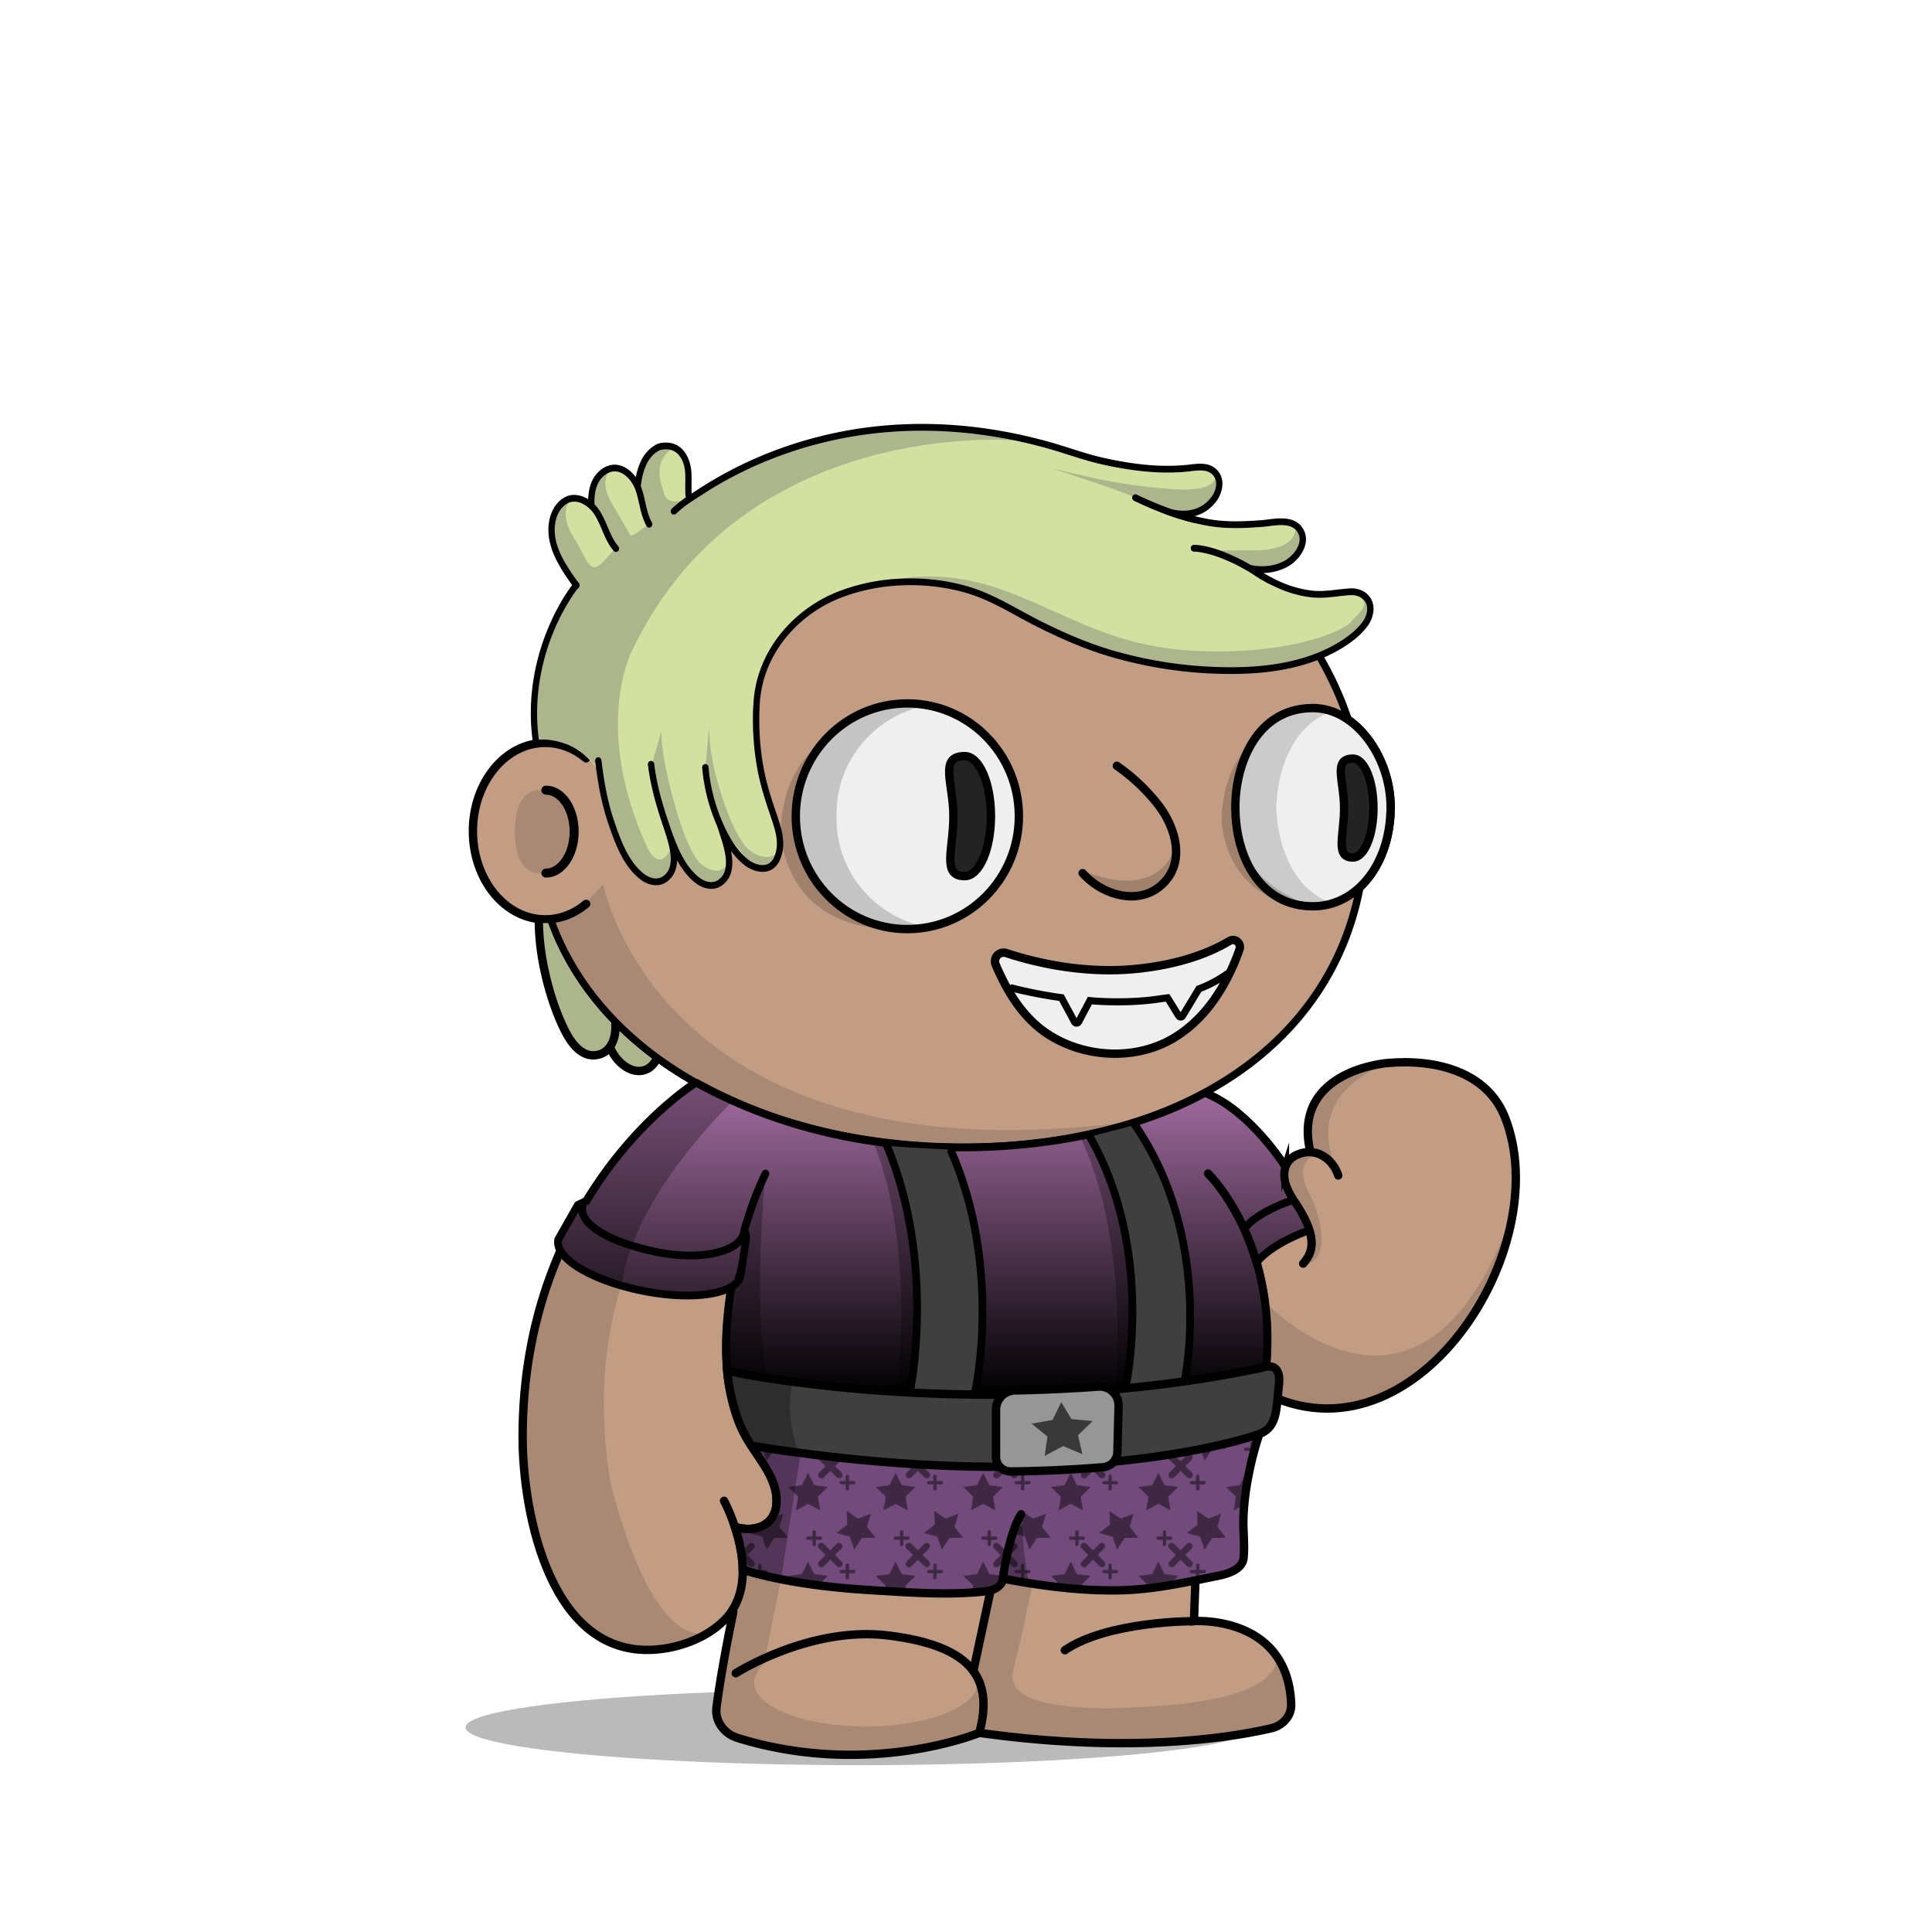 <svg xmlns="http://www.w3.org/2000/svg" xmlns:xlink="http://www.w3.org/1999/xlink" viewBox="0 0 3000 3000" width="100%" height="100%"><defs><style>.cls-1-49{opacity:0.27;}.cls-2-49{fill:#c29d84;}.cls-3-49,.cls-4-49{fill:none;stroke:#000;stroke-linecap:round;stroke-miterlimit:10;}.cls-3-49{stroke-width:13px;}.cls-4-49{stroke-width:14px;}.cls-5-49{opacity:0.13;}</style></defs><g id="body_ground_shadwo-49" data-name="body ground shadwo"><ellipse class="cls-1-49" cx="1334.82" cy="2682.24" rx="612.02" ry="58.67"/></g><g id="TONE_2" data-name="TONE 2"><path class="cls-2-49" d="M1075.21,1684.92l-86.3,76.44-81.19,108.46-57.17,122.51-32.25,136.1-6.75,96.68,6.35,91.23L835,2395.21l31.39,75.86,38.09,50.13,47.54,31,78.62,9.8,53.8-18.18,39.91-27.63,14.26-12.89-9.88,50-15.22,91.24,2.66,29.33,13.85,17,51.09,17.73,78.1,16.35h75.62l66.58-5.32,48.93-8.42,52-13.82,24.82-6.52,41.94,6.07,126.13,9.16,99.75-.28,77.23-5.54,66.85-9.41,35-7.15,26.94-20.17,3.93-17.17-4.13-32.14-26.1-52.19-43.66-30.74-77-13.9,10.76-205.51s11.6-13.31,15.48-16.39,47-58.42,47-58.42l25-55.24,10.56-19.26,31.14,13.27,62.08,11.3,70.55-7.08,44-23.38,49.3-35.46,42.09-44.1,45.13-60.73,24.32-63.88,17.23-65.23,5.15-65.54-6.61-53.5-17.62-48.7-32.84-34.56-44.43-25.16-50.48-7-43.5-2.38-47.62,10.35-47.78,27.42L2036,1718.43l-4.92,39.57,4.92,33.29-26.16,5.63-11.5,8.85-4.35,6.33-38.65-58.25-40.72-31.51-40.6-26.81,31.43-17.16,63.7-49.54,45.12-49.55L2062,1514.7l25.66-53.08,19.46-60.16,22-45.61s67.57-79.84,0-202.29c-1-1.73.06-10,.06-10l-42.42-40.22-26.54-55.74-22.12-48.66-38.92-53.08-40.7-42.47-35.39-32.73-84.93-62.81-67.24-33.62-70.78-27.43-73.43-21.23L1533,712.27l-76.08-3.54-109.71,10.61-100.85,26.55-81.4,33.62-67.24,37.15-77,58.39L963.2,934.33l-61.93,81.39-29.2,69-23.37,63.1-6.32,5.84L794.78,1169l-33.87,33-22.55,52v62.59l15.25,50.65L781,1405l52.34,22.55,25.51,2.22,26.54,65.47,44.24,61.93,38.93,41.58,61.93,50.43,47.77,29.19Z"/><path class="cls-3-49" d="M1188.61,1822.33c-25.84,55.2-43,113.78-52.34,173.17-9.26,58.83-13.91,121.32.77,179.71,4.69,18.63,10.62,36.6,19.91,53.7,18.31,33.72,51.4,65.64,48.8,105.78-2.14,33.08-31.85,46-64.61,36.29"/><path class="cls-3-49" d="M1875.87,1822.33s102.57,98.45,91,287.14c0,0-3.62,117-95.28,193.58a25.6,25.6,0,0,0-9.21,18.23c-1.49,27.45-5.31,101.95-8.34,196,0,0,145.74-10.32,150.89,129,.65,17.51-12.29,33-30.87,37.34-61.79,14.38-217.56,40-453.39,7.15,0,0-171.42,71-375.08,8-21.91-6.79-35.72-26.6-33-47.6,3.64-28.11,11-75.14,26-147.9"/><path class="cls-3-49" d="M1142.45,2598.2s115.4-73.83,237.21-58.6,165.4,61,141,151.19"/><path class="cls-3-49" d="M1854.07,2517.33s-133.35-.74-200.62,45.13"/><line class="cls-3-49" x1="1511.37" y1="2594.76" x2="1564.29" y2="2347.39"/><path class="cls-3-49" d="M1962.82,2162.51c234.13,119.66,454.59-224.88,374-427.73-28.07-70.68-107.32-90.8-182.53-84.12,0,0-145.76,11-120.63,133.23"/><path class="cls-3-49" d="M2078,1825.24c-8.17-25.5-34.33-44.87-63.48-32.33-21.57,9.27-24.07,30.78-17,49.43a121.09,121.09,0,0,0,13,24.25c40.21,59.72,25.13,80.86,13.07,95.56"/><path class="cls-3-49" d="M1994,1809.24s-53-83.28-120-110.78"/><path class="cls-4-49" d="M847.68,1226.92c24.22,0,43.86,28.83,43.86,64.39s-19.64,64.39-43.86,64.39"/><g class="cls-5-49"><path d="M1094.33,1787.19s-201.47,157.92-147.5,509.15c0,0,56.62,258.34,152.17,239.76l-45.17,19.08L987.54,2562l-45-14-53-42.94L852,2442.22s-19.3-58-20-60.58-15.21-73-15.21-73l-4.07-66,3.05-93.58,14.8-87.89,24.13-80.54,29.56-68.17,35.67-59,31.53-47.85,30.94-37.14,43.33-39.74,34.35-32.8,20.29-14.44-27.3-18.43-64-47.48-59.57-58.39-27.71-38.8-42.45-63.51-.62-25.09,42.47-18.58,35.39-38s89.35,468.89,829,367.15c13.61-1.87-115.08,25.45-101.63,22.66l90.13-18.72,59.92-21.23,59.94-27.48,16.88,11.15s-138.51,121.21-481.78,97.32S1157.34,1736.76,1094.33,1787.19Z"/><path d="M887.11,1291.31c0,35.64-22.14,64.54-49.45,64.54s-38.13-28.59-38.13-64.23,10.82-64.85,38.13-64.85S887.11,1255.67,887.11,1291.31Z"/><path d="M1573.17,2594.76c5-22.44,11.15-45.09,15.5-66,9.65-46.4,21-93.08,27.47-140,1.38-10.09,10.82-41.24-4.4-41.86a345.39,345.39,0,0,0-47.38,1.36l-45,207c-2.76,12.73-5.54,25.71-4.26,38.67,1.7,17.12,10.15,32.84,11.64,50,1.1,12.68-9.17,31.37,0,42.38,4.14,5,11.17,6.24,17.6,7.11,54.93,7.46,110,10.25,165.29,12.64h.92l112.2-1.68a17.54,17.54,0,0,0,1.77-.12l105.39-13.38,40.32-6.53a15.92,15.92,0,0,0,7-3l13.67-10.24c19.81-14.84,7.66-38.52,6.72-57.27l-8.71-23.49-9.17-10c5.94,6.46-12.78,24.53-16.48,27.49-13.29,10.63-30,17-46.12,22-49.56,15.11-100.57,18.33-151.92,21.17-41.23,2.29-82.9,2.88-123.77-3.88-14.26-2.36-29.29-5.19-42.53-11.13C1581.78,2628.28,1568.73,2614.52,1573.17,2594.76Z"/><path d="M1964,2021.1s239.6,257.11,382-130.4l-20.31,76.86L2277.13,2057l-57.28,64.14-72.94,47.35-81.48,18.63-48.89-5-53.72-19.66v-31.7l5.41-52.55Z"/><path d="M2047.55,1791.7s-47.47,7.88-9.43,71.58c0,0,38.93,88.47-12.38,101.74,0,0,7.07-21.24,8.84-23s-1-30.6-1-30.6l-15.51-33.06s-18.7-31.29-20.56-36,4.37-40.57,4.37-40.57l22.84-10.07,20.1-2.71Z"/><path d="M2158.44,1650.06s-139.78,42.47-82.27,165.44l-16.53-15s-22.62-9.72-24.28-13.26-4.87-29.41-4.59-31.07,5.2-35,5.2-35l19.58-28,29.33-21.85Z"/><path d="M910.12,1177.54s78.74-358.22,369.81-437l-115,38.93-81,47.6-83.15,68.5-73.31,85.71-52.94,78.26-27.88,94,40.48,9.18Z"/><path d="M1527.19,2638.53,1517,2606.15a27.42,27.42,0,0,1,.89,6.92c0,37.38-77.63,67.68-173.4,67.68s-173.4-30.3-173.4-67.68c0-10.07,8.47-24.59,18.57-33.18l1.72-5.79a2.09,2.09,0,0,1-2.82-2.32L1229,2372.66a44.63,44.63,0,0,1,51.53-35c28.26,5,69.15,9.6,119.68,9.6-108.73,0-195.06-106.63-211.45-199.06-8.65-48.77-14.07-95.19-13.38-144.66.75-52.56,2.46-108.52,10.89-166.33a2.09,2.09,0,0,0-4-1.14c-22.2,50.76-92.27,233.07-29,385.72a1.4,1.4,0,0,0,.15.3l43,70.9a2.56,2.56,0,0,1,.24.56l4.42,17a62.9,62.9,0,0,1-1.35,36.2l-4.83,14.12a2.11,2.11,0,0,1-1.14,1.24l-26.61,11.66a2.06,2.06,0,0,1-1.07.16l-21.94-2.52a2.1,2.1,0,0,0-2.27,2.61l7.71,29.28a1.59,1.59,0,0,1,.06.38l3.63,49.69a2.11,2.11,0,0,1-.08.75l-14.6,49.1-.06.26-24.2,149.68a2.1,2.1,0,0,0,0,.79l6,26.41a2.08,2.08,0,0,0,1.18,1.45l59.31,26.68a2,2,0,0,0,.49.15l69,12.26.26,0,84.09,4h.26l60.19-4.53.24,0,83.39-16a1.05,1.05,0,0,0,.24-.06l40.42-13a2.09,2.09,0,0,0,1.43-1.73l6.33-50.94"/><path d="M1918.06,2248.79s-59.53,81.86-149.77,94c0,0,23,15,91.12-2.65l4.42-20.35,8.85-16.81,10.48-10.21"/></g><path d="M2129.2,1143.53a144,144,0,0,0-31.17-30.72,536.58,536.58,0,0,0-23-56.35c-32.82-68.83-79.79-130.63-139.61-183.69s-129.34-94.63-206.81-123.7c-80.17-30.08-165.32-45.33-253.08-45.33a723.09,723.09,0,0,0-219.4,33.67,674.64,674.64,0,0,0-187.55,93.24c-56,39.93-104,87.44-142.51,141.21-39.24,54.78-67.57,114.53-84.18,177.58a5.75,5.75,0,0,0,11.12,2.93c16.26-61.69,44-120.17,82.41-173.82,37.78-52.73,84.83-99.34,139.84-138.54a663,663,0,0,1,184.36-91.64,711.53,711.53,0,0,1,215.91-33.13c86.38,0,170.17,15,249,44.6,76.14,28.57,144.52,69.46,203.22,121.54s104.7,112.6,136.85,180a522.14,522.14,0,0,1,24.57,61.08c1.7,1.17,3.39,2.41,5.06,3.7.85.67,1.71,1.35,2.55,2l.54.43c.91.76,1.82,1.54,2.72,2.34l.82.73c.88.79,1.76,1.59,2.63,2.42.22.2.43.42.65.63a141.8,141.8,0,0,1,14.69,16.6c21.6,28.51,34,65.55,34,101.63,0,40.38-11.31,77.31-31.91,104.43h0c-.65.86-1.31,1.7-2,2.53-.89,1.11-1.79,2.18-2.69,3.24l-1,1.09c-.6.69-1.2,1.36-1.81,2-.38.42-.77.83-1.16,1.25-.57.6-1.14,1.19-1.72,1.78-.39.4-.78.81-1.18,1.2-.91.9-1.83,1.8-2.76,2.66-20,109.66-76.83,202.64-167.34,272.26-54.72,42.09-120.47,74.65-195.41,96.79s-157.82,33.42-245.91,33.42c-73.58,0-145.3-7.85-213.16-23.33S1154,1714,1098,1684.31c-117.39-62.14-199.49-151.36-237.44-258a5.75,5.75,0,0,0-10.83,3.85c38.92,109.43,122.91,200.84,242.89,264.35,56.87,30.1,120.69,53.35,189.67,69.09,68.7,15.67,141.28,23.62,215.72,23.62,89.2,0,173-11.4,249.17-33.89,76.31-22.54,143.31-55.75,199.16-98.7,91.16-70.12,149-163.31,170.49-273.08a136.34,136.34,0,0,0,12.27-13.43c23.68-29.62,36.73-70.49,36.73-115.08C2165.83,1214.15,2152.48,1174.25,2129.2,1143.53Z"/><path class="cls-3-49" d="M910.12,1403.57c-18.06,15.13-39.93,24-63.49,24-62,0-112.3-61.34-112.3-137s50.28-137,112.3-137c23.56,0,45.43,8.85,63.49,24"/><path class="cls-3-49" d="M1124.34,2330.45s65.27,121.25,0,185.71c-26,25.66-63.7,40.75-100.54,44.76-169.74,18.5-211.9-213.21-212.25-327.21-1.19-384.43,268.87-552.24,268.87-552.24"/></g><defs><style>.cls-1-187,.cls-4-187,.cls-5-187,.cls-6-187,.cls-9-187{fill:none;}.cls-1-1870-187,.cls-1-1871-187,.cls-2-187,.cls-4-187,.cls-5-187,.cls-6-187,.cls-9-187{stroke:#000;}.cls-1-1870-187,.cls-2-187,.cls-4-187,.cls-5-187{stroke-linecap:round;}.cls-1-1870-187,.cls-1-1871-187,.cls-2-187,.cls-4-187,.cls-6-187,.cls-9-187{stroke-miterlimit:10;}.cls-2-187,.cls-5-187,.cls-6-187{stroke-width:12px;}.cls-2-187{fill:url(#linear-gradient-187);}.cls-3-187{fill:#3f3f3f;}.cls-1-1870-187,.cls-1-1871-187,.cls-4-187,.cls-9-187{stroke-width:13px;}.cls-5-187{stroke-linejoin:round;}.cls-7-187{fill:#734a7c;}.cls-8-187{opacity:0.46;fill:url(#New_Pattern_5);}.cls-1-1870-187{fill:#32b767;}.cls-1-1871-187{fill:#969696;}.cls-1-1872-187,.cls-1-1873-187{opacity:0.28;}.cls-1-1874-187{opacity:0.62;}</style><linearGradient id="linear-gradient-187" x1="1449.55" y1="1681.61" x2="1449.55" y2="2165.6" gradientUnits="userSpaceOnUse"><stop offset="0" stop-color="#a46da3"/><stop offset="1"/></linearGradient><pattern id="New_Pattern_5" data-name="New Pattern 5" width="135.62" height="137.25" patternUnits="userSpaceOnUse" viewBox="0 0 135.62 137.25"><rect class="cls-1-187" width="135.62" height="137.25"/><polygon points="30.69 78.87 40.18 98.09 61.39 101.17 46.04 116.13 49.66 137.25 30.69 127.28 11.72 137.25 15.35 116.13 0 101.17 21.21 98.09 30.69 78.87"/><polygon points="90.55 0 108.22 12.14 128.23 4.47 122.14 25.02 135.62 41.68 114.2 42.24 102.52 60.21 95.36 40.01 74.66 34.45 91.66 21.4 90.55 0"/><path d="M82.73,78.69,72.55,68.59l10.1-10.17a5.18,5.18,0,0,0-7.35-7.29L65.21,61.31,55,51.21a5.18,5.18,0,1,0-7.29,7.35L57.92,68.65,47.83,78.83a5.17,5.17,0,1,0,7.34,7.29l10.1-10.18L75.44,86a5.17,5.17,0,1,0,7.29-7.34Z"/><path d="M42.72,52.21l.05-7.16,7.16.05a2.59,2.59,0,1,0,0-5.18l-7.17-.05.05-7.16a2.59,2.59,0,0,0-5.18,0l0,7.17-7.17-.05a2.6,2.6,0,0,0-1.87,4.4,2.61,2.61,0,0,0,1.84.78l7.16,0,0,7.17A2.56,2.56,0,0,0,38.28,54a2.6,2.6,0,0,0,4.44-1.8Z"/><path d="M94.47,104l0-7.16,7.16,0a2.59,2.59,0,0,0,0-5.18l-7.17,0,0-7.16a2.59,2.59,0,0,0-5.18,0l0,7.16-7.17,0a2.59,2.59,0,0,0-2.6,2.57,2.53,2.53,0,0,0,.74,1.83,2.57,2.57,0,0,0,1.83.78l7.16,0,0,7.17a2.56,2.56,0,0,0,.73,1.83,2.6,2.6,0,0,0,4.44-1.8Z"/></pattern></defs><path class="cls-2-187" d="M1188.61,1822.33a559.46,559.46,0,0,0-32.69,87.49,1.75,1.75,0,0,0,.1,1.19h0a25.66,25.66,0,0,1,2.23,15l-8.4,54.75c-1.3,6.32-5.55,11.75-12.23,16.22a1.7,1.7,0,0,0-.63.8l-1.76,4.76a1.89,1.89,0,0,0-.09.34c-6.09,40.67-9.71,82.92-6.06,124.23a1.67,1.67,0,0,0,1.31,1.49l12.06,2.72s393.76,82.17,818.43-7.8l.27-.08a22.17,22.17,0,0,1,2.36-.75,1.67,1.67,0,0,1,2.08,1.28h0c1.15-9.14,1.31-14.47,1.31-14.47,3.47-56.7-3.36-105.25-14.62-145.43l-.83-2.87a1.69,1.69,0,0,1,.32-1.53c23.81-28.68,74.48-46.89,77.55-48a1,1,0,0,0,.28-.13l2.22-1.3a1.68,1.68,0,0,0,.74-2c-3.88-11.35-10.79-25-22-41.66a121.09,121.09,0,0,1-13-24.25c-3.71-9.75-4.79-20.29-1.9-29.44a1.66,1.66,0,0,0-.19-1.42l-1.46-2.24s-52.85-83.1-119.75-110.69a1.74,1.74,0,0,1-.4-.23l-1.23-1a1.65,1.65,0,0,0-1.84-.17c-50.23,27.46-104.88,46.53-160.44,59.86-85.79,20.59-174.55,27.47-262.6,23.82-85.88-3.56-171.31-19.36-252.31-48.28a768.43,768.43,0,0,1-112.14-50.21,1.92,1.92,0,0,0-.33-.14l-1.77-.53a1.69,1.69,0,0,0-1.37.19c-8.36,5.29-97,63.17-168.63,182.27a1.68,1.68,0,0,1-.72.65l-12.73,6a1.59,1.59,0,0,0-.74.69l-30,52.93a2,2,0,0,0-.2.53c-5.51,29,51.63,63.16,130,79.2,61.11,12.52,116.14,9,140.39-6.86"/><path class="cls-3-187" d="M1511.81,2160.28s8.94-73.89,9.41-76.24,0-99.76,0-99.76l-9.41-86.62-23.06-71L1471.81,1785l-57.41-3.09-33-2.35,25.89,83.77,14.11,72,6.12,86.11-.47,60.71-6.59,53.18-4.27,23.68Z"/><path class="cls-3-187" d="M1697.34,1763.78l62.82-16.33,26.47,46.24,40.24,104.12,16.58,89.64v92.83l-5.64,61.64-85.35,10.73s9.11-104.14,9.11-105.55-3.09-86.78-3.09-86.78l-19.5-91.1-23.64-67.77Z"/><path class="cls-4-187" d="M1875.87,1822.33s50.19,48.17,76.41,141.71"/><path class="cls-5-187" d="M1129.19,2128.3a307.26,307.26,0,0,0,7.85,46.91c4.69,18.63,10.62,36.6,19.91,53.7,18.31,33.72,51.4,65.64,48.8,105.78-2.14,33.08-31.85,46-64.61,36.29"/><path class="cls-6-187" d="M1839.81,2141.92s46.58-220.07-81.33-400.65"/><path class="cls-6-187" d="M1747.29,2156.87s48.28-211.42-55.72-393.09"/><path class="cls-6-187" d="M1513.69,2163.57S1557.85,1970.43,1476,1785"/><path class="cls-6-187" d="M1376.57,1777.29c78.6,187.62,36,386.28,36,386.28"/><path class="cls-6-187" d="M2005,1864.28s-49,15.88-71,41.29"/><path class="cls-5-187" d="M1155.22,1914c-5.94,29-64.64,44.74-136.33,30s-120.37-42.61-114.43-71.62"/><path class="cls-7-187" d="M1944,2286.64a508.53,508.53,0,0,1,15-58.33c-62.21,18.81-126.8,27.25-192,35.69-152,18-301,17-452,3-46.93-4-92.86-8-139.78-19.95,17.58,26.32,37.68,52.84,35.63,84.46-2.15,33.08-31.85,46-64.61,36.29l1.31,4c5.58,17.81,10.41,39.24,10.86,61l8.68,4.2,1.65.45q13.92,3.82,28,7.06c54.09,12.43,109.37,18.37,164.7,21.68,56.35,3.36,113.17,7.8,169.51,2.05,6.74-.69,13.6-1.67,19.63-4.76s11.16-8.67,12-15.39c59.61,11.23,119.71,19.23,180.49,18.1,52.93-1,102.31-12.16,153.76-22.59,14.82-3,37.63-9.83,39.32-28,2-21.47-1.22-43.21-.23-64.79A425.25,425.25,0,0,1,1944,2286.64Z"/><path class="cls-8-187" d="M1944,2286.64a508.53,508.53,0,0,1,15-58.33c-62.21,18.81-126.8,27.25-192,35.69-152,18-301,17-452,3-46.93-4-92.86-8-139.78-19.95,17.58,26.32,37.68,52.84,35.63,84.46-2.15,33.08-31.85,46-64.61,36.29l1.31,4c5.58,17.81,10.41,39.24,10.86,61l8.68,4.2,1.65.45q13.92,3.82,28,7.06c54.09,12.43,109.37,18.37,164.7,21.68,56.35,3.36,113.17,7.8,169.51,2.05,6.74-.69,13.6-1.67,19.63-4.76s11.16-8.67,12-15.39c59.61,11.23,119.71,19.23,180.49,18.1,52.93-1,102.31-12.16,153.76-22.59,14.82-3,37.63-9.83,39.32-28,2-21.47-1.22-43.21-.23-64.79A425.25,425.25,0,0,1,1944,2286.64Z"/><path class="cls-3-187" d="M1966.12,2120.28c-424.73,90-818.57,7.83-818.57,7.83l-13.27-3a308.5,308.5,0,0,0,7.85,46.91c4.69,18.63,10.62,36.6,19.91,53.7,3.89,7.16,8.44,14.23,13.18,21.32,46.92,12,92.85,16,139.78,19.95,151,14,300,15,452-3,65.18-8.44,129.77-16.88,192-35.69.52-1.6,1-3.21,1.59-4.8,28.23-11,26.06-37.43,30.4-76.32S1966.12,2120.28,1966.12,2120.28Z"/><path class="cls-9-187" d="M1955.47,2226.69a494.5,494.5,0,0,0-16.55,63.13,426.55,426.55,0,0,0-8.07,64.18c-1,21.58,2.22,43.32.23,64.79-1.68,18.22-24.5,25.05-39.32,28.05-51.45,10.43-100.82,21.6-153.75,22.59-60.79,1.13-120.89-6.87-180.5-18.1-.86,6.72-6,12.3-12,15.39s-12.89,4.07-19.63,4.76c-56.35,5.75-113.16,1.31-169.51-2.05-55.34-3.31-110.61-9.25-164.71-21.68q-14.07-3.24-28-7.06l-1.64-.45-8.68-4.2c-.46-21.77-5.28-43.2-10.87-61l-1.31-4.05c32.76,9.68,62.47-3.21,64.61-36.29,2.6-40.14-30.49-72.06-48.8-105.78-9.29-17.1-15.22-35.07-19.91-53.7a307.26,307.26,0,0,1-7.85-46.91l13.26,3s393.84,82.19,818.57-7.83c0,0,29.2-12,24.86,26.91s-2.17,65.31-30.41,76.32c0,0-274.38,101.27-787.68,18.34"/><path class="cls-1-1870-187" d="M1557.15,2451.25s8.82-69,28.37-99.81"/><path class="cls-1-1871-187" d="M1576,2159.05c41.66-.82,85-2.7,129.48-5.91a29.29,29.29,0,0,1,31.43,30l-1.84,71.59a24.24,24.24,0,0,1-22.25,23.56c-43,3.53-90.82,6-143.38,6.57a22.51,22.51,0,0,1-22.8-22.5v-73.37A29.91,29.91,0,0,1,1576,2159.05Z"/><g class="cls-1-1872-187"><path d="M1135.81,1711.81S984.2,1856.8,966,1992.36l-3.38,3.23-43.05-16.08s-37.37-23.32-38.78-24.68-13.36-19.6-13.36-19.6l7.16-24.16,19.36-34.22,19.2-13.63,14.58-25.1,48.49-63.27s31.29-33.28,32.53-34.49,44.64-36.85,44.82-38.14,25.36-19.65,25.36-19.65Z"/><path d="M1188.61,1822.33s-23.06,56.22-24.27,59.7-6.69,33.21-6.46,34.26-.18,21,0,22.1-7.87,41.33-7.94,41.84-14.7,22.28-14.7,22.28-3.87,28.68-4.27,32.52-2.39,57.6-1.77,60.07-.11,32-.11,32l49.41,10.69,13.12,2.1S1168,2052.85,1188.61,1822.33Z"/><path d="M1376.57,1777.29l16.88,61.79,25.7,84.53,4,69.06-2.61,114.52-7.94,56.38-20.12-2.44s31.16-221.89-36.85-388.9Z"/><path d="M1699.6,1770.24l20,61,30.07,83.28,7.11,68.82,2.41,114.52-5.63,56.68-20.71-1.52s22.06-223.09-55-386.84Z"/><path d="M1171.77,2252.69l27.35,32.12,6.78,33.35-3.1,30.59-16.87,25.37-38.38-2.27,5.8,34.54,4.32,31.76,54.66,16.73,30.36-195.19s-25-47.19-12.29-113l-96.12-17.29,1.65,36.15,17.42,53.34Z"/></g><path class="cls-1-1873-187" d="M1557.51,2451.33l40.21,7c-.32,0-15.66-87.23-8-109.82l-18.43,36.26-8.48,44.92Z"/><polygon class="cls-1-1874-187" points="1647.94 2177.15 1663.77 2203.61 1696.73 2206.53 1673.93 2228.65 1680.82 2258.18 1650.9 2245.4 1622.2 2260.73 1626.51 2230.7 1601.88 2210.64 1634.46 2204.88 1647.94 2177.15"/><defs><style>.cls-1-379{fill:#adb58d;}.cls-2-379{fill:#d2e0a0;}.cls-3-379{fill:none;stroke:#000;stroke-linecap:round;stroke-miterlimit:10;stroke-width:13px;}</style></defs><g id="Hair_Wave_copy_2" data-name="Hair_Wave copy 2"><path class="cls-1-379" d="M930.68,1631.26a27.85,27.85,0,0,1-9.34,1.67c-14.7,0-28.3-12.79-40.54-38.19-13.89-28.83-24.49-61.92-31.49-98.33a377.17,377.17,0,0,1-6.82-63.21c1.38.06,2.75.1,4.14.1s2.81,0,4.21-.1c20.95,57.47,54.39,109.91,99,155.89a5.85,5.85,0,0,0-.07,1.33C951.19,1610.31,943.53,1626.72,930.68,1631.26Z"/><path class="cls-1-379" d="M999.69,1656c-15.66,5.53-35.43-7.22-46.21-29.69,4.37-7.09,7.07-15.92,7.77-25.84a532.15,532.15,0,0,0,51.79,43.9C1009.69,1650.11,1005.12,1654.11,999.69,1656Z"/><path class="cls-2-379" d="M2115.82,965.71c-7.1,9.46-16.42,18-28.49,26.24-28.94,19.66-65,32.88-107.28,39.3-33.44,5.08-71.19,6.11-115.41,3.14a653.59,653.59,0,0,1-134.31-23.74c-34.27-9.72-70.36-24.28-113.59-45.84-11-5.5-22-11.51-32.63-17.31-24.67-13.49-50.18-27.44-78.14-36-35.86-11-75.87-15.32-115.69-12.52A303.64,303.64,0,0,0,1303.07,918a217.1,217.1,0,0,0-82.13,55.89c-24.14,26.36-40.52,57.84-47.35,91-1.17,5.65-2.09,11.45-2.74,17.26-.39,3.54-.7,7.14-.91,10.69a425.12,425.12,0,0,0,6.16,101.5c3.94,21.52,10.29,42.16,15.39,57.74,1.42,4.34,3,9.1,5,15l.38,1.12c7.2,21.16,14.64,43,4.82,63.54-2.81,5.88-7,9.56-12.44,10.94-8.09,2-19.1-1.18-28-8.22-8.33-6.57-21.12-18.91-35.91-50-.9-1.89-1.78-3.8-2.63-5.71a5.67,5.67,0,0,0-.33-.75,274.39,274.39,0,0,1-22.24-86.88,5,5,0,0,0-5.33-4.73,5.16,5.16,0,0,0-4.4,5.73,285.17,285.17,0,0,0,23.24,90.61c.95,3.14,2.07,6.54,3.26,10.14,8.15,24.65,19.3,58.41-1.28,73.28-9.93,7.19-22.44,2.49-30.83-4.31-22.7-18.36-34.37-48.72-45.28-80.86-.16-.46-.32-1-.48-1.42-.72-2.18-1.39-4.28-2-6.22a5.81,5.81,0,0,0-.48-1.11c-8.46-25.62-17-55.16-20.69-86.13a5,5,0,0,0-5.48-4.54,5.2,5.2,0,0,0-4.22,5.88c4.2,35,14.24,67.88,23.63,95.64l1.35,4.13c8.15,24.65,19.3,58.41-1.28,73.28-9.93,7.19-22.44,2.49-30.83-4.31-22.7-18.36-34.37-48.72-45.28-80.85-9.17-27-15.11-55.39-19.86-94.89a5,5,0,0,0-5.48-4.54,5.2,5.2,0,0,0-4.22,5.88c.39,3.2.8,6.47,1.23,9.79-20.79-27.69-49.62-43.71-80.11-43.71q-4.33,0-8.59.42a1.94,1.94,0,0,0,0-.24c-9.22-70.44,7.41-130,23-167.57C876,941.16,894.6,917,896.16,915.05l2.51-2.7a1.22,1.22,0,0,0,.15-.17L899,912l.15-.2.15-.22.12-.22a2.53,2.53,0,0,0,.12-.23c0-.07.07-.15.11-.23s.07-.15.1-.23,0-.17.08-.25l.08-.23.06-.26a1.89,1.89,0,0,0,0-.23,2.51,2.51,0,0,0,0-.27l0-.23c0-.09,0-.18,0-.27s0-.16,0-.23,0-.18,0-.27a1.93,1.93,0,0,1,0-.24,2.34,2.34,0,0,0,0-.26,2,2,0,0,0,0-.24,2.21,2.21,0,0,0,0-.25l-.06-.24c0-.09,0-.17-.07-.25s-.05-.16-.08-.23-.07-.17-.1-.25a2.14,2.14,0,0,0-.1-.22l-.12-.23-.12-.22-.15-.22-.14-.21c0-.07-.11-.13-.17-.2s-.09-.12-.15-.18l-2.06-2.28c-21.86-30.27-42.34-62.71-33-97.12C867.31,792.2,878,778.19,892.93,779c11.72.63,24.26,9.62,31.94,22.89a186.33,186.33,0,0,1,9.66,20.38c4.87,11.45,9.92,23.29,18.31,33.08a4.64,4.64,0,0,0,6.9.3,5.52,5.52,0,0,0,.28-7.42c-7.33-8.56-11.84-19.14-16.61-30.34a196,196,0,0,0-10.24-21.56,65.6,65.6,0,0,0-10-13.1c-.79-18.65,3.15-32.7,11.74-41.74a36.45,36.45,0,0,1,4.08-3.67c7.36-5.64,15.06-7.16,22.88-4.51,10.84,3.68,20.85,15.23,25.52,29.43,2.21,6.73,3.7,13.4,5.14,19.84,2.48,11.08,5,22.54,11.26,34.1a4.84,4.84,0,0,0,4.24,2.62,4.58,4.58,0,0,0,2.44-.7,5.48,5.48,0,0,0,1.78-7.18c-5.5-10.24-7.79-20.47-10.22-31.3-1.5-6.7-3-13.63-5.43-20.88q-.76-2.34-1.7-4.61a5.25,5.25,0,0,0,.31-1.27c3.33-26.62,12.1-44.25,26.06-52.39l.91-.55a13.92,13.92,0,0,1,3.55-1.72c10.09-2.29,18.53-.69,25.08,4.75,7.76,6.44,12.57,18.27,13.2,32.45.15,3.27.11,7.83.07,12.67-.08,8.78-.16,17.85.72,23.88a197.73,197.73,0,0,0-21.58,17.37,5.54,5.54,0,0,0-.58,7.41,4.67,4.67,0,0,0,6.89.62c13.27-12.05,20.25-16.54,32.92-24.69,2.45-1.58,5.09-3.28,8-5.18a599.69,599.69,0,0,1,106-54.67,630.08,630.08,0,0,1,155.79-39.7c65.29-8,132.9-6,201,6,23.38,4.13,47.19,9.5,70.78,16,11.63,3.19,23.37,6.92,34.73,10.53,17.32,5.51,35.21,11.2,53.39,15.22,54.16,12,98.41,15.21,139.26,10.11,13.44-1.68,27.15-2.34,34.3,9.44,5.71,9.39,1.66,22.52-4.51,30.74-19.4,25.84-48.38,22.21-59.93,19.45a4.55,4.55,0,0,0-1.09-.12A520.94,520.94,0,0,1,1771,770.83q-3-1.4-6-2.82a4.76,4.76,0,0,0-6.46,2.65,5.43,5.43,0,0,0,2.46,6.94c2,1,4,1.93,6.06,2.87,39.57,18.5,75.59,30.38,110.1,36.31,28.23,4.86,57.32,3.28,82.36,1.4,3.26-.24,6.77-.68,10.47-1.14,17.08-2.14,36.43-4.56,45,9.59a21.14,21.14,0,0,1,2.37,16.44c-2.79,11.68-13.17,22.23-21.64,27.08-14.93,8.56-33.65,11.2-52.7,7.44l-.36,0c-5.7-3.32-14.16-8-24.2-12.75-24.9-11.8-46.53-18.14-64.31-18.83a5,5,0,0,0-5.06,5.06,5.11,5.11,0,0,0,4.71,5.44c35.63,1.39,80.94,28.21,90,33.81a250.7,250.7,0,0,0,29.19,17.43c20.31,10.4,40.92,17,61.26,19.6,15.11,1.94,29.48.28,43.39-1.31,6.24-.72,12.7-1.46,19.16-1.87,9.86-.63,19.06,3.62,23.44,10.83C2126,944.36,2122,957.49,2115.82,965.71Z"/><g id="Layer_39_copy_2" data-name="Layer 39 copy 2"><path class="cls-1-379" d="M1574.88,683.79S1157,647.68,983.55,1006c0,0-66.36,116.78,21.23,309.65,0,0,17.92,39.81,35.5,4.42l7.85,16.81-3,22-20.7,10.87-18.72-1.9-21.24-15-14.15-29.2-20.35-36.91-8-43.6-13.27-49.54s-13.71-18.48-33.4-30.48-44.34-15.85-58.56-14.8l-6.25-10.46s-1.77-78.82,0-80.1S857,975,857.92,974.14s38-64.58,38-64.58l-38.11-54.19.95-38.71,7.08-31,21.23-10.62s-21.23,18.58,2.66,57.51,25.65,63.7,49.54,37.16,16.81-18.58,16.81-18.58l-23.89-48.66L920.73,783l.89-27.42,15-23.89,13.27-2.65s-23,13.27.88,54,26.54,45.12,26.54,45.12,0,8,13.27-1.77S1006.55,814,1006.55,814l-4.42-18.58-11.51-46.89,3.54-16.81,13.57-28,28.9-10s8.85,0,7.08,2.65S1011,714,1030.44,762.7c0,0,.88,26.54,38,11.5S1093.25,760,1093.25,760l22.12-14.15,47.77-22.12s84-34.51,85.82-34.51S1317.08,676,1317.08,676s45.36-8.17,47.45-7.18,92.34-7,92.34-7l72.54,9.73L1563,676Z"/><path class="cls-1-379" d="M1382.55,902.48s71.66-23.89,176.06,14.16,170.75,91.12,313.19,94.66,218.52-34.5,226.48-46,37.16-27.42,6.2-43.35l18.59,8.79,5,22.57-10.2,25.77L2069,1011.53l-63.58,22.77-107.94,8s-95.55-8.84-96.43-7.07-70.12-19.4-70.12-19.4-64.36-20.42-66.13-22.18-69-34.51-69-34.51l-49.7-31.55-43.2-11.8-64.58-10.62Z"/><path class="cls-1-379" d="M2011.14,821.88s4,32.83-65.91,32.83h-85.89l37.23,8,27,15,27,9,28.3-4.54,23.88-10.62,18.58-23V831.22Z"/><path class="cls-1-379" d="M1885.07,733.5s19.46,32.73-70.78,25.66S1660.57,733,1633.47,727.49c0,0,130.39,41.4,141,51.13s45,19.86,45,19.86l39.83-3.48,20.42-12.84L1893.69,763v-22.4l-7.74-9.73"/><path class="cls-1-379" d="M1095,1196.2c5.31,5.31,1.85,29.53,3,36.9,2.62,16.91,12.35,32.05,21.54,46.09,13.19,20.16,26.51,40.48,43.53,57.53a42,42,0,0,0,8.38,6.91c9.07,5.28,20.36,4.07,30.76,2.69q4.38-14.46,8.74-28.9c-10.61,23.73-42.15,11.32-54.08-4.3-18.86-24.7-30.35-58.87-39.49-88.23-9.84-31.56-16.18-64.55-16.18-97.69"/><path class="cls-1-379" d="M1011.86,1188.24c4.74,5.31,16.69,58.72,17.71,66.1,2.33,16.91,11.24,54.33,19.45,68.38,11.78,20.16,26.37,29.84,41.58,46.89,2.29,2.57,6,1.71,8.84,3.54,8.1,5.28,13.92-4.22,23.21-5.6q3.9-14.44,7.81-28.9c-9.49,23.73-37.66,11.32-48.31-4.29-16.85-24.7-27.1-58.88-35.28-88.24-8.78-31.55-20-76.94-20-110.08"/></g><path d="M2128.52,929.23c-7.6-12.52-21.61-16.26-32.21-15.59-6.69.43-13.26,1.18-19.62,1.92-14,1.6-27.18,3.12-41.19,1.32-19.29-2.47-38.87-8.75-58.21-18.65q-8-4.08-15.31-8.49a80.85,80.85,0,0,0,38.4-10.31c10.64-6.11,23-18.91,26.51-33.74a32.35,32.35,0,0,0-3.65-24.8c-11.9-19.6-36.43-16.53-54.34-14.29-3.59.45-7,.87-10,1.1-24.5,1.83-52.92,3.39-80.14-1.29q-11.71-2-23.72-5c11.57-3,23.71-9.72,33.78-23.14,8.32-11.09,13.46-29.3,5.09-43.08a30,30,0,0,0-20.72-14.28c-7.43-1.47-15.4-.8-22.9.14-39.78,5-83,1.81-136.16-10-17.77-3.94-35.47-9.57-52.58-15-11.45-3.63-23.29-7.4-35.09-10.64-23.86-6.55-48-12-71.62-16.17-69-12.17-137.49-14.23-203.67-6.11a638.75,638.75,0,0,0-158.07,40.29A608.87,608.87,0,0,0,1085.39,759c-2.91,1.9-5.53,3.58-8,5.15l-3.39,2.19c-.3-5.09-.24-11.67-.19-17.66.05-5,.09-9.7-.07-13.28-.77-17.26-7-31.93-17-40.26-8.8-7.31-20.24-9.63-33.07-6.72a21.1,21.1,0,0,0-6.29,2.83l-.82.49c-14.73,8.59-24.57,25.14-29.33,49.27-6.19-8.47-14.1-14.87-22.47-17.71-10.76-3.65-21.65-1.58-31.5,6a45.87,45.87,0,0,0-5.24,4.71c-9.23,9.72-14.16,23.57-14.72,41.24a41.18,41.18,0,0,0-19.93-6.72c-20.2-1.1-34.45,16.92-39.13,34.12-10.59,38.9,12,75,34.2,105.92-2.91,3.73-21.13,27.8-37.56,67.3-16.18,38.89-33.46,100.59-23.89,173.66a5,5,0,0,0,4.84,4.53,4.2,4.2,0,0,0,.69-.06,5.19,5.19,0,0,0,4.15-5.93c-9.22-70.44,7.41-130,23-167.57C876,941.16,894.6,917,896.16,915.05l2.51-2.7a1.22,1.22,0,0,0,.15-.17L899,912l.15-.2.15-.22.12-.22a2.53,2.53,0,0,0,.12-.23c0-.07.07-.15.11-.23s.07-.15.1-.23,0-.17.08-.25l.08-.23.06-.26a1.89,1.89,0,0,0,0-.23,2.51,2.51,0,0,0,0-.27l0-.23c0-.09,0-.18,0-.27s0-.16,0-.23,0-.18,0-.27a1.93,1.93,0,0,1,0-.24,2.34,2.34,0,0,0,0-.26,2,2,0,0,0,0-.24,2.21,2.21,0,0,0,0-.25l-.06-.24c0-.09,0-.17-.07-.25s-.05-.16-.08-.23-.07-.17-.1-.25a2.14,2.14,0,0,0-.1-.22l-.12-.23-.12-.22-.15-.22-.14-.21c0-.07-.11-.13-.17-.2s-.09-.12-.15-.18l-2.06-2.28c-21.86-30.27-42.34-62.71-33-97.12C867.31,792.2,878,778.19,892.93,779c11.72.63,24.26,9.62,31.94,22.89a186.33,186.33,0,0,1,9.66,20.38c4.87,11.45,9.92,23.29,18.31,33.08a4.64,4.64,0,0,0,6.9.3,5.52,5.52,0,0,0,.28-7.42c-7.33-8.56-11.84-19.14-16.61-30.34a196,196,0,0,0-10.24-21.56,65.6,65.6,0,0,0-10-13.1c-.79-18.65,3.15-32.7,11.74-41.74a36.45,36.45,0,0,1,4.08-3.67c7.36-5.64,15.06-7.16,22.88-4.51,10.84,3.68,20.85,15.23,25.52,29.43,2.21,6.73,3.7,13.4,5.14,19.84,2.48,11.08,5,22.54,11.26,34.1a4.84,4.84,0,0,0,4.24,2.62,4.58,4.58,0,0,0,2.44-.7,5.48,5.48,0,0,0,1.78-7.18c-5.5-10.24-7.79-20.47-10.22-31.3-1.5-6.7-3-13.63-5.43-20.88q-.76-2.34-1.7-4.61a5.25,5.25,0,0,0,.31-1.27c3.33-26.62,12.1-44.25,26.06-52.39l.91-.55a13.92,13.92,0,0,1,3.55-1.72c10.09-2.29,18.53-.69,25.08,4.75,7.76,6.44,12.57,18.27,13.2,32.45.15,3.27.11,7.83.07,12.67-.08,8.78-.16,17.85.72,23.88a197.73,197.73,0,0,0-21.58,17.37,5.54,5.54,0,0,0-.58,7.41,4.67,4.67,0,0,0,6.89.62c13.27-12.05,20.25-16.54,32.92-24.69,2.45-1.58,5.09-3.28,8-5.18a599.69,599.69,0,0,1,106-54.67,630.08,630.08,0,0,1,155.79-39.7c65.29-8,132.9-6,201,6,23.38,4.13,47.19,9.5,70.78,16,11.63,3.19,23.37,6.92,34.73,10.53,17.32,5.51,35.21,11.2,53.39,15.22,54.16,12,98.41,15.21,139.26,10.11,13.44-1.68,27.15-2.34,34.3,9.44,5.71,9.39,1.66,22.52-4.51,30.74-19.4,25.84-48.38,22.21-59.93,19.45a4.55,4.55,0,0,0-1.09-.12A520.94,520.94,0,0,1,1771,770.83q-3-1.4-6-2.82a4.76,4.76,0,0,0-6.46,2.65,5.43,5.43,0,0,0,2.46,6.94c2,1,4,1.93,6.06,2.87,39.57,18.5,75.59,30.38,110.1,36.31,28.23,4.86,57.32,3.28,82.36,1.4,3.26-.24,6.77-.68,10.47-1.14,17.08-2.14,36.43-4.56,45,9.59a21.14,21.14,0,0,1,2.37,16.44c-2.79,11.68-13.17,22.23-21.64,27.08-14.93,8.56-33.65,11.2-52.7,7.44l-.36,0c-5.7-3.32-14.16-8-24.2-12.75-24.9-11.8-46.53-18.14-64.31-18.83a5,5,0,0,0-5.06,5.06,5.11,5.11,0,0,0,4.71,5.44c35.63,1.39,80.94,28.21,90,33.81a250.7,250.7,0,0,0,29.19,17.43c20.31,10.4,40.92,17,61.26,19.6,15.11,1.94,29.48.28,43.39-1.31,6.24-.72,12.7-1.46,19.16-1.87,9.86-.63,19.06,3.62,23.44,10.83,5.7,9.39,1.66,22.52-4.51,30.74-7.1,9.46-16.42,18-28.49,26.24-28.94,19.66-65,32.88-107.28,39.3-33.44,5.08-71.19,6.11-115.41,3.14a653.59,653.59,0,0,1-134.31-23.74c-34.27-9.72-70.36-24.28-113.59-45.84-11-5.5-22-11.51-32.63-17.31-24.67-13.49-50.18-27.44-78.14-36-35.86-11-75.87-15.32-115.69-12.52A303.64,303.64,0,0,0,1303.07,918a217.1,217.1,0,0,0-82.13,55.89c-24.14,26.36-40.52,57.84-47.35,91-1.17,5.65-2.09,11.45-2.74,17.26-.39,3.54-.7,7.14-.91,10.69a425.12,425.12,0,0,0,6.16,101.5c3.94,21.52,10.29,42.16,15.39,57.74,1.42,4.34,3,9.1,5,15l.38,1.12c7.2,21.16,14.64,43,4.82,63.54-2.81,5.88-7,9.56-12.44,10.94-8.09,2-19.1-1.18-28-8.22-8.33-6.57-21.12-18.91-35.91-50-.9-1.89-1.78-3.8-2.63-5.71a5.67,5.67,0,0,0-.33-.75,274.39,274.39,0,0,1-22.24-86.88,5,5,0,0,0-5.33-4.73,5.16,5.16,0,0,0-4.4,5.73,285.17,285.17,0,0,0,23.24,90.61c.95,3.14,2.07,6.54,3.26,10.14,8.15,24.65,19.3,58.41-1.28,73.28-9.93,7.19-22.44,2.49-30.83-4.31-22.7-18.36-34.37-48.72-45.28-80.86-.16-.46-.32-1-.48-1.42-.72-2.18-1.39-4.28-2-6.22a5.81,5.81,0,0,0-.48-1.11c-8.46-25.62-17-55.16-20.69-86.13a5,5,0,0,0-5.48-4.54,5.2,5.2,0,0,0-4.22,5.88c4.2,35,14.24,67.88,23.63,95.64l1.35,4.13c8.15,24.65,19.3,58.41-1.28,73.28-9.93,7.19-22.44,2.49-30.83-4.31-22.7-18.36-34.37-48.72-45.28-80.85-9.17-27-15.11-55.39-19.86-94.89a5,5,0,0,0-5.48-4.54,5.2,5.2,0,0,0-4.22,5.88c3.42,28.44,8.51,62.23,20.37,97.15,11.44,33.67,23.76,65.56,48.59,85.65a44.23,44.23,0,0,0,20,9.5,32.16,32.16,0,0,0,5.56.49,28.07,28.07,0,0,0,16.65-5.35c11.48-8.31,15.66-20.33,16-33.43,7.28,13.34,16.09,25.16,27.57,34.45a44.18,44.18,0,0,0,20,9.5,32.16,32.16,0,0,0,5.56.49,28.07,28.07,0,0,0,16.65-5.35c17.23-12.47,18-33.3,14-53.58a108.66,108.66,0,0,0,20.33,21.66c10.14,8,20.54,10.83,28.71,10.83a30.15,30.15,0,0,0,7.34-.85c8.24-2.09,14.77-7.74,18.89-16.35,11.79-24.61,3.23-49.77-4.33-72l-.38-1.12c-2-5.82-3.56-10.54-5-14.84-5-15.24-11.2-35.42-15-56.28a414,414,0,0,1-6-98.8c.19-3.36.49-6.76.86-10.11.61-5.46,1.48-10.92,2.57-16.24,6.44-31.27,21.92-61,44.78-85.93a207.3,207.3,0,0,1,78.43-53.37,294.78,294.78,0,0,1,84.58-18.47c38.71-2.73,77.57,1.47,112.37,12.14,27,8.3,51,21.4,76.38,35.28,10.7,5.85,21.75,11.89,33,17.48,43.76,21.82,80.36,36.58,115.2,46.46a662.94,662.94,0,0,0,136.2,24.07c44.88,3,83.28,2,117.39-3.23,43.62-6.62,81-20.36,111.13-40.82,13-8.82,23.09-18.15,30.87-28.52C2131.75,961.23,2136.89,943,2128.52,929.23Z"/><path class="cls-3-379" d="M955.49,1590c1.59,22-7,41.07-22.9,46.68-27.88,9.85-46.56-17.83-57-39.44-15-31.25-25.43-65.81-32-99.75a380.16,380.16,0,0,1-7-69.94"/><path class="cls-3-379" d="M1019.37,1644.78c-3.94,8-10,13.92-17.77,16.67-18.94,6.69-41.74-8-53.62-33.27"/></g><defs><style>.cls-1-252{fill:#efefef;stroke-linecap:round;}.cls-1-252,.cls-2-252{stroke:#000;stroke-miterlimit:10;stroke-width:13px;}.cls-2-252{fill:#232323;}.cls-3-252{opacity:0.18;}.cls-4-252{opacity:0.15;}</style></defs><g id="REGULAR_EYES" data-name="REGULAR EYES"><ellipse class="cls-1-252" cx="1408.9" cy="1267.47" rx="173.21" ry="175.21"/><path class="cls-2-252" d="M1538.73,1267.28c0,51.47-18.23,93.21-40.72,93.21-36.24,0-17.56-41.38-17.56-92.86s-23.16-93.56,17.56-93.56C1520.5,1174.07,1538.73,1215.8,1538.73,1267.28Z"/><path class="cls-1-252" d="M2159.33,1253c0,90.32-54,154.3-120.54,154.3-79.61,0-120.54-73-120.54-154.3,0-67.34,33.49-153.54,120.54-153.54C2105.36,1099.47,2159.33,1176.24,2159.33,1253Z"/><path class="cls-2-252" d="M2132.72,1254.76c0,42.42-14.25,76.81-31.84,76.81-28.33,0-13.72-34.1-13.72-76.52s-18.11-77.11,13.72-77.11C2118.47,1177.94,2132.72,1212.33,2132.72,1254.76Z"/><path class="cls-3-252" d="M1299,1271.76c0-.91,0-1.81,0-2.72h0c0-.52,0-1,0-1.57s0-1,0-1.57h0c0-.91,0-1.81,0-2.73,0-83.72,61-153.38,141.56-168.06a176.42,176.42,0,0,0-31.65-2.86c-95.66,0-173.21,76.53-173.21,170.92,0,.91,0,1.82,0,2.72h0c0,.52,0,1,0,1.57s0,1,0,1.57h0c0,.91,0,1.81,0,2.72,0,94.4,77.55,170.92,173.21,170.92a176.42,176.42,0,0,0,31.65-2.86C1360,1425.15,1299,1355.49,1299,1271.76Z"/><path class="cls-4-252" d="M1981.8,1254.76h2.94l-3-.12c0-.37,0-.74,0-1.11s0-.75,0-1.12l3-.11h-2.94c2.92-69,32.43-130.24,87.37-147.63a96.19,96.19,0,0,0-30.38-4.92c-76.12,0-116.86,70.93-120.29,152.66h-.1c0,.37,0,.74,0,1.11s0,.74,0,1.11h.1c3.43,81.74,44.17,152.67,120.29,152.67a96.19,96.19,0,0,0,30.38-4.92C2014.23,1385,1984.72,1323.74,1981.8,1254.76Z"/><path class="cls-3-252" d="M1276,1153.56S1132.63,1355,1376.16,1441.83c0,0-143.73,5.17-163.45-142C1212.71,1299.87,1205.71,1203.08,1276,1153.56Z"/><path class="cls-3-252" d="M1953.91,1145.73s-128.54,184.84,89.78,264.47c0,0-128.85,4.74-146.53-130.24C1897.16,1280,1890.88,1191.16,1953.91,1145.73Z"/></g><defs><style>.cls-1-454{opacity:0.18;}.cls-2-454{fill:none;stroke:#000;stroke-linecap:round;stroke-miterlimit:10;stroke-width:13px;}</style></defs><g id="REG_NOSE" data-name="REG NOSE"><path class="cls-1-454" d="M1822.63,1320s-22.59,80.57-141.18,31.81l16.52,19.34s26.34,14.43,28.88,15.28,40.72,5.31,40.72,5.31l33.67-15.52,21.39-20.35,3.59-23.87Z"/><path class="cls-2-454" d="M1734.22,1189.16a295.76,295.76,0,0,1,64.21,60.54c25.52,33,42,84.17,10.65,119-35.82,39.89-96.11,23-127.94-12.84"/></g><defs><style>.cls-1-426{fill:#efefef;stroke-width:13px;}.cls-1-426,.cls-2-426,.cls-3-426{stroke:#000;stroke-miterlimit:10;}.cls-1-426,.cls-3-426{stroke-linecap:round;}.cls-2-426,.cls-3-426{fill:none;stroke-width:11px;}</style></defs><g id="fang_tooth_smile_copy_2" data-name="fang tooth smile copy 2"><path class="cls-1-426" d="M1546.1,1497.92a13.39,13.39,0,0,1,16.49-18c39.51,13.07,116.93,33.07,201.65,24.57,72.81-7.3,119.12-27.85,144.65-43.27,8.68-5.24,19.16,3.3,15.83,12.88-19.21,55.29-53,109.61-104.9,139.35-58.43,33.46-136.16,29-192.26-7.38C1588.57,1580.8,1563.92,1539.82,1546.1,1497.92Z"/><path class="cls-2-426" d="M1546.1,1497.92a13.39,13.39,0,0,1,16.49-18c39.51,13.07,116.93,33.07,201.65,24.57,72.81-7.3,119.12-27.85,144.65-43.27,8.68-5.24,19.16,3.3,15.83,12.88-19.21,55.29-53,109.61-104.9,139.35-58.43,33.46-136.16,29-192.26-7.38C1588.57,1580.8,1563.92,1539.82,1546.1,1497.92Z"/><path class="cls-3-426" d="M1907.65,1510.69a195.43,195.43,0,0,1-46,24.83l-4.35,7.13-21,34.82a3.43,3.43,0,0,1-5.91.13L1813,1549.41l-10.12,1.36c-33.6,5.24-68.32,5.72-100.33,3.86l-10.2-.86-17.48,33a3.61,3.61,0,0,1-6.37,0l-20.28-37.59-5-.71c-42.67-6.25-71.85-14.33-71.85-14.33"/></g></svg>
